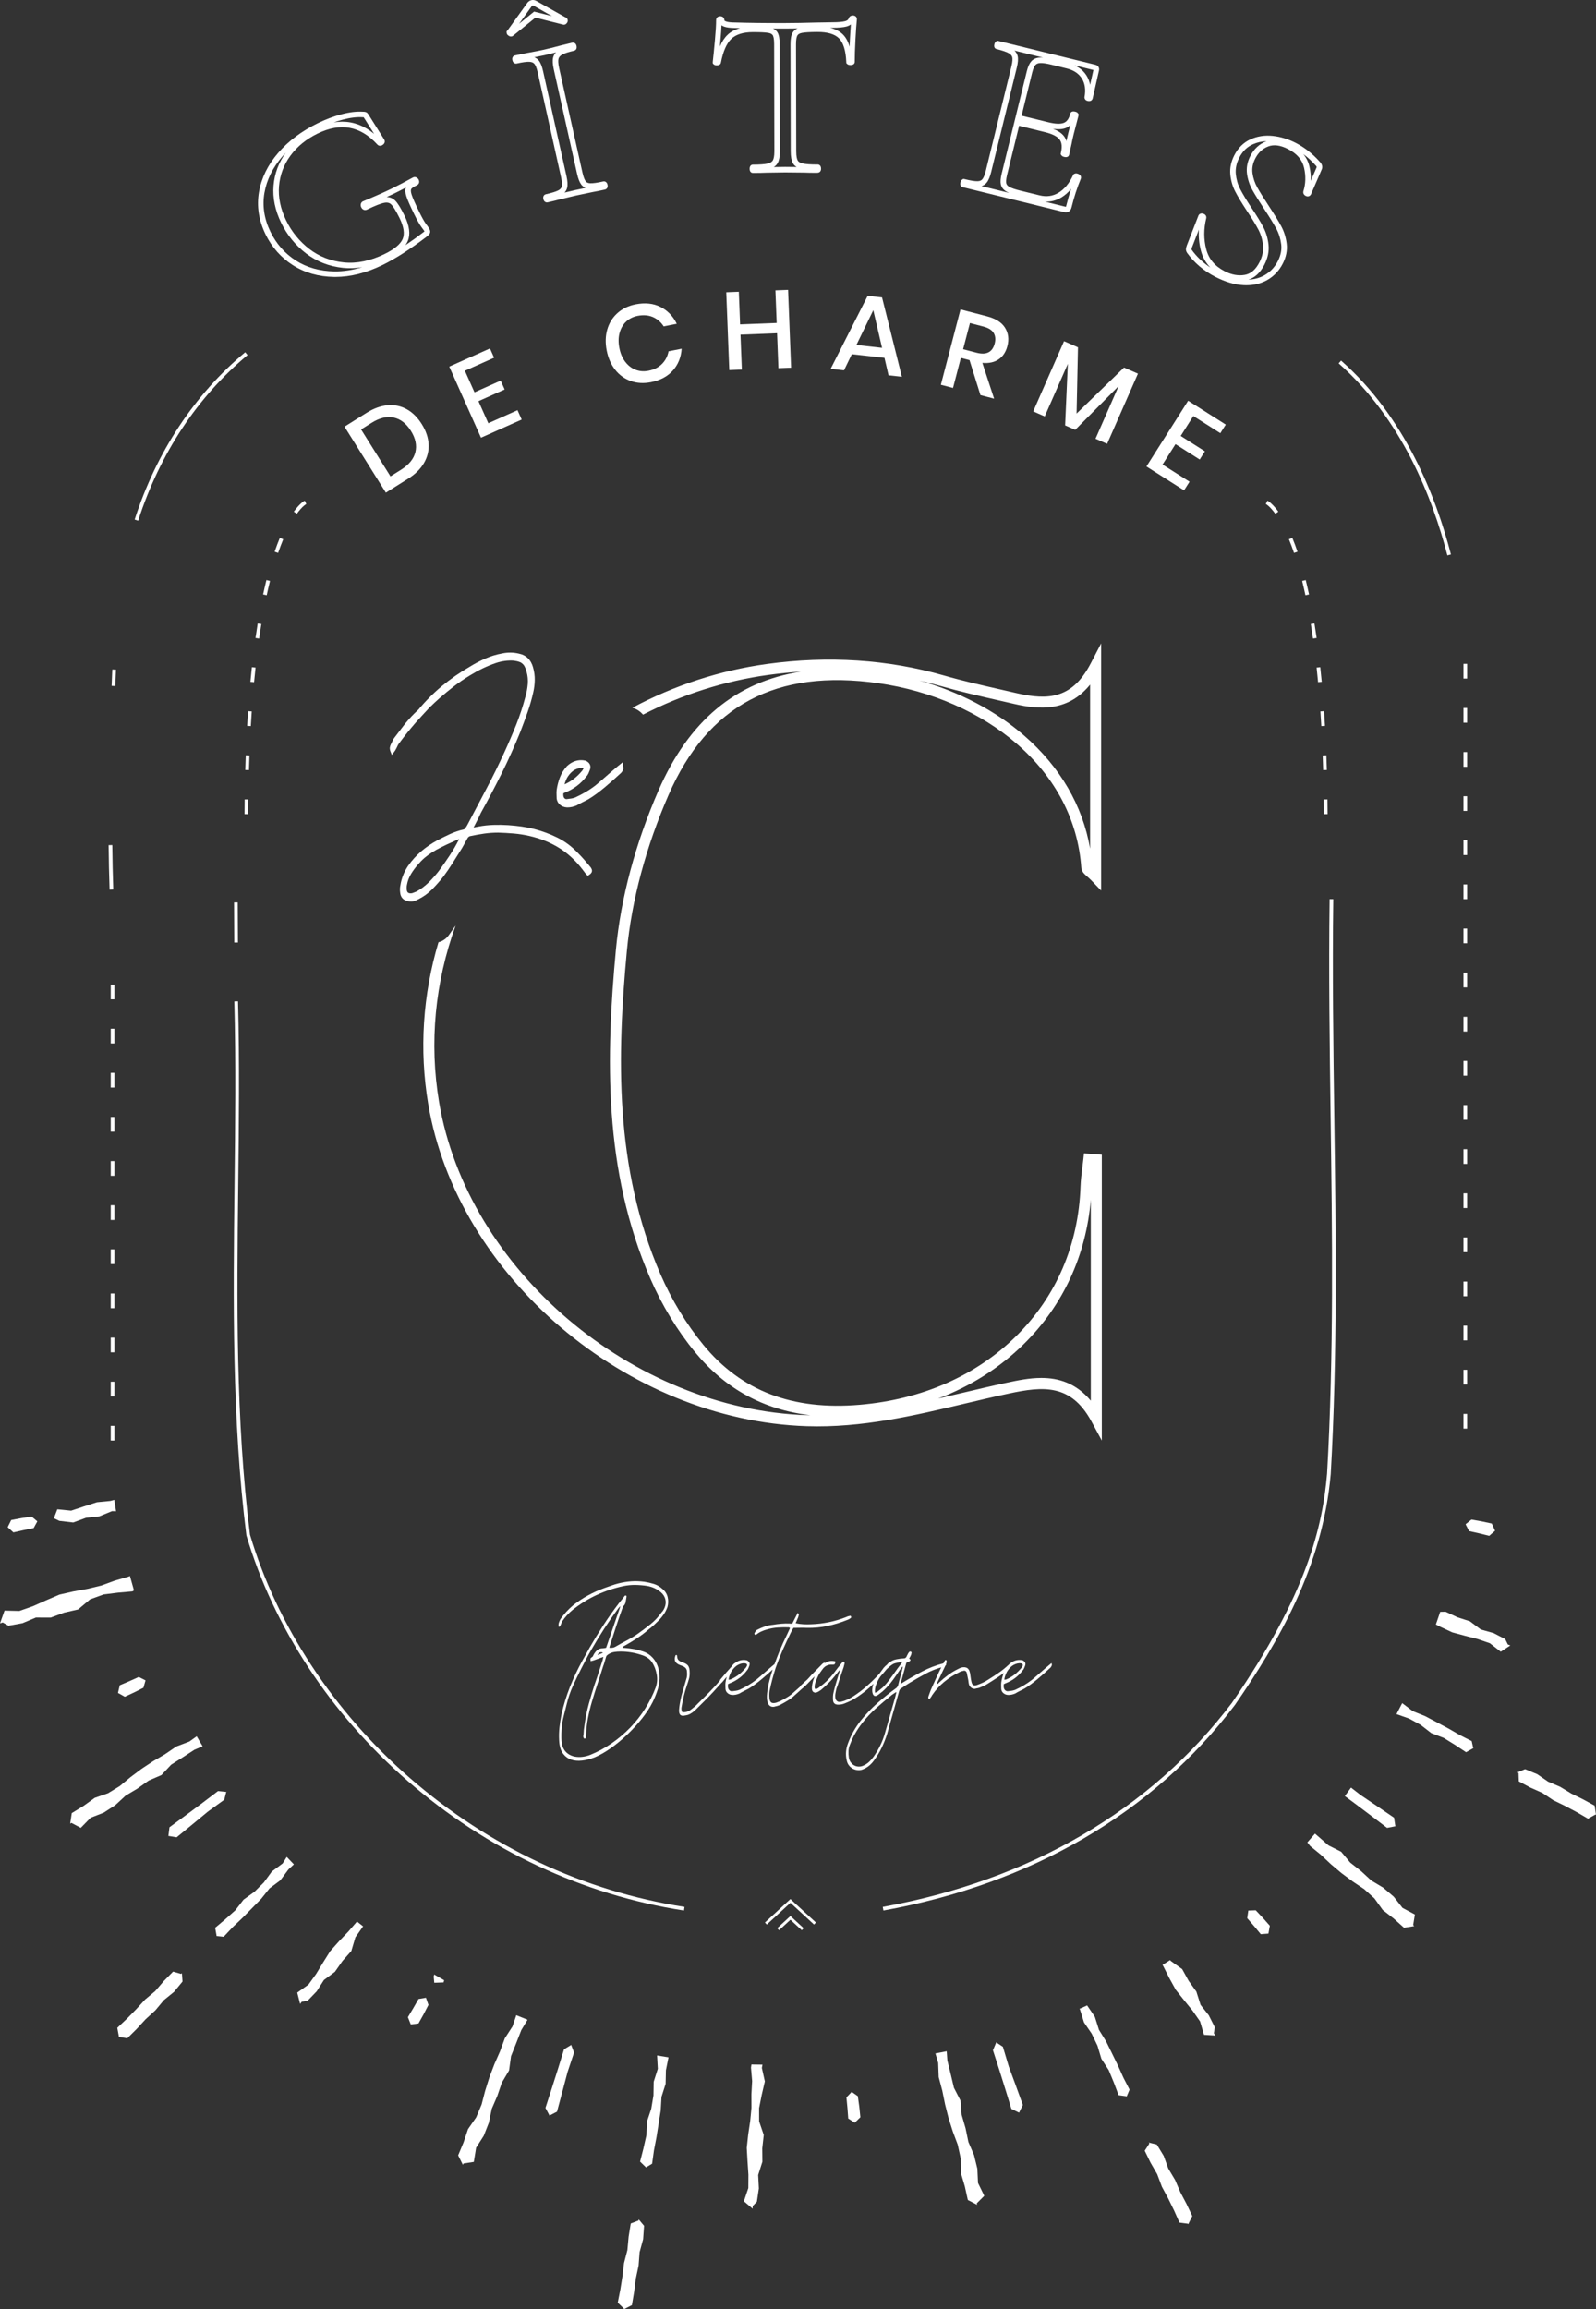 <!-- Generator: Adobe Illustrator 23.0.3, SVG Export Plug-In  -->
<svg version="1.1" xmlns="http://www.w3.org/2000/svg" xmlns:xlink="http://www.w3.org/1999/xlink" x="0px" y="0px" width="434.164px" height="628.047px" viewBox="0 0 434.164 628.047" style="enable-background:new 0 0 434.164 628.047;" xml:space="preserve">
<rect x="0" y="0" width="434.164" height="628.047" fill="#333333" stroke="none"/>
<style type="text/css">
	.st0{fill:#FFFFFF;}
</style>
<defs>
</defs>
<g>
	<polygon class="st0" points="399.642,416.411 402.385,417.025 405.115,417.701 406.725,416.301 406.696,416.289 405.81,414.355    403.057,413.77 400.29,413.277 398.689,414.55  "/>
	<polygon class="st0" points="433.797,491.081 430.668,489.377 427.472,487.806 424.414,485.958 421.128,484.553 418.17,482.52    414.879,481.152 412.812,482.015 413.083,482.169 413.169,484.485 416.308,486.163 419.565,487.614 422.552,489.604    425.757,491.162 428.901,492.832 431.987,494.627 434.035,493.483 434.164,493.556  "/>
	<polygon class="st0" points="6.386,416.153 9.147,415.601 10.157,413.762 8.596,412.454 5.814,412.884 3.044,413.407 2.1,415.32    2.071,415.331 3.637,416.767  "/>
	<polygon class="st0" points="343.558,521.616 341.601,519.54 339.591,519.609 339.286,521.684 341.153,523.837 342.977,526.034    345.078,525.873 345.059,525.849 345.44,523.749  "/>
	<polygon class="st0" points="321.096,596.225 319.667,592.887 317.81,589.775 316.571,586.337 314.69,583.245 312.518,582.704    312.651,582.987 311.399,584.927 312.985,588.176 314.795,591.319 316.071,594.72 317.786,597.915 319.381,601.163    320.853,604.477 323.163,604.779 323.235,604.921 324.34,602.694 322.782,599.424  "/>
	<polygon class="st0" points="274.415,562.008 272.814,556.658 270.952,555.434 270.985,555.539 270.114,557.597 271.824,562.901    273.491,568.222 275.129,573.562 277.158,574.542 277.191,574.615 278.249,572.479 276.344,567.241  "/>
	<polygon class="st0" points="233.358,570.094 231.691,568.929 230.257,570.426 230.529,573.294 230.748,576.171 232.534,577.32    232.534,577.288 234.048,575.82 233.753,572.952  "/>
	<polygon class="st0" points="173.692,603.911 171.578,604.721 171.001,608.307 170.668,611.946 169.753,615.477 169.32,619.088    168.749,622.687 168.043,626.252 169.744,627.891 169.72,628.047 171.892,626.92 172.497,623.336 172.958,619.722 173.711,616.159    173.988,612.524 174.95,608.993 175.202,605.347 173.74,603.601  "/>
	<polygon class="st0" points="155.315,556.209 153.438,557.338 151.791,562.666 150.1,567.979 148.38,573.288 149.457,575.309    149.433,575.388 151.524,574.302 152.972,568.911 154.4,563.517 156.168,558.223 155.354,556.094  "/>
	<polygon class="st0" points="113.858,543.661 112.43,546.148 110.962,548.608 111.753,550.61 111.777,550.584 113.839,550.315    115.235,547.818 116.554,545.268 115.869,543.319  "/>
	<polygon class="st0" points="49.265,536.848 47.088,536.217 44.569,538.773 42.221,541.511 39.467,543.813 37.034,546.471    34.523,549.029 31.909,551.499 32.337,553.845 32.228,553.949 34.619,554.349 37.172,551.818 39.61,549.175 42.258,546.753    44.569,543.981 47.365,541.706 49.651,538.916 49.489,536.627  "/>
	<polygon class="st0" points="61.566,487.266 61.48,487.335 59.308,487.115 54.926,490.437 50.521,493.714 46.101,496.962    45.815,499.254 45.753,499.303 48.058,499.686 52.312,496.199 56.555,492.692 61.004,489.471  "/>
	<polygon class="st0" points="32.582,458.337 32.086,460.446 32.12,460.431 33.944,461.46 36.501,460.278 39.021,459.01    39.588,457.013 37.754,456.079 35.182,457.232  "/>
	<path class="st0" d="M393.733,151.042l0.969-0.25c-4.037-15.617-12.499-37.441-29.887-52.72l-0.66,0.751   C381.353,113.935,389.732,135.562,393.733,151.042z"/>
	<path class="st0" d="M67.343,96.571l-0.639-0.769c-13.783,11.456-24.181,27.188-30.069,45.497l0.951,0.307   C43.417,123.478,53.706,107.906,67.343,96.571z"/>
	
		<rect x="28.756" y="183.823" transform="matrix(0.041 -0.999 0.999 0.041 -154.454 207.728)" class="st0" width="4.458" height="1.001"/>
	<path class="st0" d="M30.808,241.925c-0.135-3.928-0.223-7.994-0.264-12.084l-1,0.01c0.041,4.099,0.13,8.173,0.264,12.109   L30.808,241.925z"/>
	<path class="st0" d="M79.672,72.12c3.224,2.057,7,3.13,11.225,3.191c0.113,0.001,0.227,0.002,0.34,0.002   c4.098,0,8.408-1.088,12.817-3.236c3.58-1.744,7.693-4.392,12.262-7.898c0.358-0.312,0.552-0.549,0.643-0.79   c0.123-0.32,0.082-0.683-0.126-1.11c-0.082-0.17-0.26-0.467-0.952-1.382c-0.458-0.604-1.099-1.749-1.904-3.402   c-1.049-2.154-1.724-3.687-2.003-4.556c-0.299-0.929-0.204-1.333-0.12-1.494c0.074-0.142,0.373-0.528,1.574-1.06   c0.485-0.237,0.814-0.807,0.454-1.548c-0.102-0.206-0.269-0.381-0.5-0.522c-0.324-0.197-0.689-0.222-1.033-0.053   c-2.062,1.144-4.041,2.178-5.88,3.074c-1.932,0.941-4.533,2.091-7.773,3.437c-0.31,0.151-0.514,0.454-0.559,0.832   c-0.031,0.266,0.013,0.525,0.132,0.774c0.382,0.777,1.072,0.872,1.587,0.621c2.186-1.065,3.783-1.689,4.748-1.855   c0.799-0.138,1.389,0.021,1.856,0.491c0.399,0.404,1.115,1.378,2.258,3.722c1.13,2.32,1.411,4.205,0.835,5.601   c-0.59,1.428-2.249,2.815-4.934,4.124c-3.853,1.878-7.589,2.648-11.119,2.28c-3.526-0.364-6.669-1.589-9.339-3.64   c-2.689-2.065-4.818-4.682-6.326-7.775c-1.535-3.151-2.185-6.292-1.93-9.336c0.255-3.04,1.306-5.832,3.124-8.298   c1.83-2.482,4.312-4.498,7.377-5.991c6.264-3.054,11.581-2.075,16.238,2.977c0.309,0.358,0.889,0.524,1.479,0.099   c0.786-0.558,0.522-1.206,0.423-1.4l-3.979-6.326c-0.387-0.641-0.546-0.833-0.654-0.94c-0.322-0.316-0.831-0.347-1.212-0.344   c-1.677-0.111-3.617,0.116-5.769,0.681c-2.123,0.558-4.301,1.378-6.473,2.436c-4.354,2.12-7.975,4.828-10.763,8.048   c-2.813,3.248-4.577,6.833-5.24,10.657c-0.668,3.847-0.068,7.722,1.781,11.518C73.948,67.241,76.45,70.064,79.672,72.12z    M107.525,54.579c-0.635-0.64-1.418-0.969-2.337-0.983c0.704-0.322,1.35-0.626,1.936-0.912c1.056-0.514,2.155-1.073,3.282-1.667   c-0.222,0.622-0.176,1.405,0.139,2.382c0.306,0.949,0.986,2.504,2.083,4.753c0.86,1.765,1.532,2.959,2.056,3.65   c0.59,0.78,0.749,1.039,0.791,1.116c-0.028,0.028-0.064,0.062-0.107,0.1c-1.76,1.35-3.453,2.572-5.072,3.66   c0.268-0.374,0.481-0.756,0.644-1.148c0.746-1.811,0.452-4.108-0.874-6.831C109.062,56.642,108.232,55.295,107.525,54.579z    M93.312,32.519c1.994-0.523,3.769-0.738,5.348-0.633c0.133-0.004,0.213,0.002,0.269,0.008c0.065,0.092,0.178,0.261,0.36,0.564   l2.486,3.947c-2.665-2.204-5.561-3.307-8.668-3.307c-0.75,0-1.514,0.064-2.289,0.193C91.655,32.993,92.488,32.735,93.312,32.519z    M71.934,52.466c0.615-3.552,2.263-6.893,4.896-9.931c0.292-0.338,0.595-0.67,0.906-0.996c-1.933,2.665-3.052,5.674-3.325,8.946   c-0.278,3.316,0.421,6.72,2.076,10.118c1.61,3.305,3.885,6.1,6.76,8.308c2.895,2.223,6.292,3.55,10.099,3.943   c1.688,0.174,3.42,0.11,5.183-0.188c-2.608,0.798-5.139,1.183-7.609,1.146c-3.942-0.057-7.454-1.051-10.439-2.956   c-2.985-1.904-5.305-4.523-6.895-7.785C71.876,59.564,71.32,55.996,71.934,52.466z"/>
	<path class="st0" d="M147.876,13.536c-1.177,0.263-2.702,0.56-4.553,0.886l-3.25,0.661c-0.345,0.077-0.877,0.438-0.685,1.308   c0.192,0.868,0.831,0.975,1.176,0.895c1.587-0.354,2.763-0.511,3.513-0.459c0.604,0.04,1.034,0.228,1.312,0.571   c0.233,0.289,0.576,0.923,0.884,2.306l6.361,28.511c0.311,1.391,0.272,2.129,0.186,2.504c-0.102,0.438-0.404,0.784-0.928,1.057   c-0.657,0.344-1.801,0.699-3.397,1.055c-0.345,0.077-0.877,0.438-0.685,1.308c0.082,0.367,0.241,0.621,0.487,0.777   c0.146,0.093,0.313,0.141,0.484,0.141c0.068,0,0.137-0.007,0.204-0.023c1.365-0.304,2.458-0.57,3.219-0.783l4.506-1.07l4.655-0.975   c0.809-0.137,1.858-0.35,3.209-0.651c0.345-0.077,0.877-0.438,0.685-1.308c-0.082-0.366-0.24-0.62-0.486-0.776   c-0.204-0.129-0.449-0.172-0.688-0.118c-1.597,0.356-2.781,0.528-3.525,0.489c-0.771-0.032-1.078-0.33-1.241-0.551l-0.001-0.001   c-0.228-0.308-0.564-0.968-0.876-2.369l-6.334-28.388c-0.311-1.393-0.272-2.13-0.186-2.504c0.105-0.454,0.414-0.825,0.946-1.136   c0.642-0.376,1.747-0.741,3.287-1.084c0.344-0.077,0.875-0.439,0.683-1.308c-0.082-0.367-0.241-0.621-0.488-0.777   c-0.205-0.129-0.449-0.172-0.701-0.114l-3.097,0.755C150.764,12.848,149.19,13.242,147.876,13.536z M156.977,47.246   c0.301,1.349,0.672,2.309,1.135,2.935c0.312,0.422,0.713,0.73,1.2,0.923l-2.927,0.613l-2.82,0.669   c0.359-0.377,0.6-0.822,0.717-1.331c0.18-0.775,0.12-1.812-0.182-3.168l-6.361-28.511c-0.303-1.356-0.688-2.312-1.182-2.923   c-0.319-0.394-0.724-0.687-1.208-0.876c1.099-0.207,2.054-0.4,2.854-0.579c0.904-0.202,1.926-0.45,3.047-0.739   c-0.399,0.41-0.663,0.888-0.788,1.429c-0.18,0.774-0.12,1.811,0.182,3.169L156.977,47.246z"/>
	<path class="st0" d="M138.302,9.678c0.265,0.188,0.5,0.251,0.696,0.251c0.27,0,0.467-0.119,0.572-0.2l6.081-4.935l7.493,1.884   c0.29,0.096,0.676,0.054,1.013-0.341c0.315-0.368,0.322-0.711,0.273-0.93c-0.069-0.319-0.246-0.489-0.382-0.576l-0.306-0.175   l-0.022,0.005l-7.794-4.389c-0.426-0.25-0.887-0.331-1.334-0.231c-0.485,0.108-0.891,0.379-1.171,0.784l-5.381,7.48l-0.232,0.207   l0.01,0.38C137.826,9.197,137.99,9.463,138.302,9.678z M144.654,1.681c0.066-0.098,0.144-0.148,0.265-0.176   c0.011-0.002,0.027-0.006,0.049-0.006c0.043,0,0.108,0.014,0.212,0.074l4.989,2.811l-4.879-1.227l-4.077,3.308L144.654,1.681z"/>
	<path class="st0" d="M194.128,17.494c0.255,0.254,0.599,0.288,0.871,0.288c0.002,0,0.004,0,0.007,0   c0.874-0.002,1.067-0.493,1.108-0.75c0.588-3.061,1.541-5.237,2.83-6.469c1.263-1.205,3.229-1.819,5.849-1.825   c1.974,0,3.376,0.063,4.185,0.201c0.626,0.107,1.043,0.327,1.238,0.651c0.137,0.229,0.368,0.841,0.371,2.36l0.062,29.212   c0.003,1.406-0.219,2.105-0.406,2.445c-0.231,0.42-0.678,0.703-1.366,0.866c-0.836,0.198-2.207,0.3-4.076,0.304   c-0.147,0.001-0.884,0.059-0.88,1.129c0,1.074,0.737,1.128,0.887,1.128c1.605-0.003,2.829-0.027,3.716-0.071l5.036-0.074   l5.23,0.051c0.83,0.038,1.928,0.057,3.265,0.057c0.353,0,0.738-0.014,0.989-0.267c0.306-0.307,0.305-0.727,0.304-0.865   c-0.004-0.891-0.579-1.159-0.955-1.125c-1.847,0.006-3.241-0.093-4.075-0.288c-0.686-0.158-1.12-0.425-1.331-0.819   c-0.176-0.326-0.386-1.021-0.389-2.484l-0.062-29.085c-0.003-1.451,0.197-2.108,0.367-2.404c0.198-0.348,0.617-0.587,1.245-0.712   c0.804-0.16,2.206-0.243,4.168-0.248c2.804-0.022,4.785,0.583,5.939,1.75c1.164,1.179,1.822,3.335,1.955,6.377l0.023,0.365   l0.22,0.22c0.261,0.259,0.639,0.272,0.912,0.291c1.07-0.002,1.153-0.672,1.153-0.879c-0.004-1.523,0.06-3.547,0.188-6.016   c0.129-2.456,0.26-4.311,0.394-5.592c0-0.27-0.101-0.519-0.282-0.7c-0.138-0.138-0.389-0.301-0.803-0.301c-0.001,0-0.002,0-0.004,0   c-0.675,0.001-1.025,0.421-1.109,0.753c-0.088,0.248-0.287,0.599-1.002,0.792c-0.717,0.194-1.864,0.293-3.421,0.297l-4.595,0.073   c-2.916,0.09-5.743,0.138-8.403,0.144c-5.17,0.013-9.72-0.042-13.547-0.16c-0.014,0-0.027,0-0.041,0   c-1.095,0-1.909-0.098-2.421-0.292c-0.283-0.107-0.428-0.222-0.428-0.341c-0.003-0.625-0.464-1.061-1.121-1.061   c0,0-0.002,0-0.003,0c-0.422,0.001-0.68,0.171-0.822,0.314c-0.136,0.137-0.297,0.378-0.295,0.753   c0.002,1.192-0.106,3.017-0.322,5.422c-0.225,2.481-0.418,4.415-0.597,5.999l0.024,0.368L194.128,17.494z M226.492,7.556   c1.701-0.004,2.943-0.118,3.798-0.349c0.497-0.134,0.88-0.334,1.177-0.567c-0.087,1.096-0.174,2.464-0.259,4.09   c-0.036,0.692-0.066,1.35-0.093,1.972c-0.399-1.402-0.995-2.497-1.794-3.305c-0.854-0.864-2.024-1.476-3.5-1.83L226.492,7.556z    M213.484,7.773c1.135-0.002,2.3-0.013,3.488-0.031c-0.616,0.263-1.076,0.655-1.373,1.173c-0.383,0.67-0.567,1.701-0.564,3.151   l0.062,29.085c0.003,1.444,0.189,2.488,0.567,3.19c0.235,0.441,0.585,0.802,1.044,1.079l-3.152-0.031l-3.072,0.045   c0.465-0.282,0.824-0.651,1.073-1.104c0.401-0.729,0.595-1.767,0.592-3.172l-0.062-29.212c-0.003-1.453-0.194-2.476-0.585-3.129   c-0.274-0.454-0.682-0.804-1.217-1.046C211.322,7.775,212.389,7.775,213.484,7.773z M195.975,11.042   c0.149-1.665,0.248-3.061,0.296-4.174c0.178,0.132,0.397,0.253,0.67,0.356c0.699,0.265,1.652,0.376,2.972,0.389   c0.459,0.014,0.928,0.027,1.407,0.04c-1.381,0.367-2.521,0.977-3.41,1.826c-0.827,0.79-1.519,1.841-2.083,3.174   C195.874,12.143,195.924,11.606,195.975,11.042z"/>
	<path class="st0" d="M261.88,50.91l27.426,6.73c0.245,0.06,0.469,0.09,0.673,0.09c0.285,0,0.531-0.06,0.742-0.178   c0.375-0.209,0.632-0.587,0.765-1.124c0.678-2.765,1.532-5.401,2.538-7.836l0.034-0.102c0.098-0.389-0.063-0.782-0.426-1.029   c-0.174-0.118-0.37-0.204-0.585-0.257l-0.001,0c-0.119-0.029-0.48-0.118-0.818,0.087l-0.309,0.222l-0.056,0.229   c-1.009,2.151-2.322,3.723-3.903,4.675c-1.577,0.949-3.272,1.18-5.182,0.712l-5.236-1.285c-1.409-0.346-2.418-0.692-3-1.03   c-0.462-0.268-0.729-0.585-0.813-0.969c-0.072-0.33-0.094-0.992,0.221-2.269l3.279-13.365l7.061,1.732   c1.996,0.49,3.332,1.174,3.971,2.032c0.604,0.813,0.717,2.018,0.335,3.576l-0.066,0.36l0.161,0.267   c0.19,0.315,0.536,0.434,0.815,0.502c1.037,0.254,1.281-0.375,1.335-0.592l0.663-2.994c0.104-0.605,0.3-1.5,0.582-2.649   l1.285-4.953l0.066-0.359l-0.16-0.267c-0.19-0.315-0.536-0.435-0.818-0.504c-1.034-0.255-1.278,0.374-1.329,0.576   c-0.323,1.318-0.883,2.124-1.71,2.465c-0.9,0.369-2.333,0.318-4.261-0.155l-7.257-1.781l2.874-11.71   c0.3-1.223,0.64-1.797,0.872-2.064c0.283-0.327,0.699-0.502,1.271-0.538c0.695-0.044,1.784,0.115,3.229,0.47l3.992,0.979   c1.917,0.47,3.272,1.36,4.144,2.72c0.859,1.345,1.11,3.037,0.747,5.031l-0.019,0.102l0.01,0.104   c0.019,0.185,0.142,0.796,0.992,0.92c0.75,0.117,1.122-0.305,1.222-0.71l1.716-7.557c0.189-0.777-0.204-1.406-1.004-1.603   l-26.313-6.457l-0.368-0.063L271,11.255c-0.313,0.191-0.429,0.521-0.493,0.786c-0.257,1.041,0.443,1.271,0.59,1.308   c1.579,0.387,2.707,0.774,3.352,1.148c0.524,0.305,0.826,0.664,0.923,1.095c0.081,0.362,0.105,1.083-0.232,2.459l-6.962,28.371   c-0.339,1.383-0.701,2.028-0.944,2.324c-0.287,0.349-0.713,0.524-1.301,0.536c-0.761,0.023-1.927-0.174-3.511-0.562l-0.368-0.065   l-0.267,0.16c-0.314,0.189-0.431,0.521-0.497,0.791C261.035,50.647,261.737,50.875,261.88,50.91z M292.867,47.932l-0.041,0.166   l-0.002-0.001L292.867,47.932z M292.804,48.172l0.004,0.001l-0.108,0.439c-0.003-0.004-0.006-0.008-0.009-0.012L292.804,48.172z    M288.733,53.702c0.983-0.592,1.872-1.378,2.661-2.353c-0.512,1.522-0.969,3.101-1.366,4.72c-0.021,0.086-0.042,0.139-0.044,0.161   c-0.038-0.004-0.151-0.005-0.322-0.047l-5.42-1.33C285.845,54.924,287.345,54.538,288.733,53.702z M289.989,34.791   c0.44-0.181,0.833-0.438,1.176-0.771l-0.534,2.06c-0.231,0.943-0.407,1.722-0.521,2.305c-0.143-0.479-0.357-0.915-0.646-1.303   c-0.627-0.843-1.629-1.521-3.04-2.053C287.909,35.244,289.083,35.165,289.989,34.791z M297.453,19.04l-0.909,4.003   c-0.176-0.917-0.509-1.761-0.997-2.525c-0.761-1.187-1.834-2.101-3.204-2.732L297.453,19.04z M268.392,49.697   c0.505-0.616,0.911-1.571,1.242-2.919l6.962-28.371c0.331-1.35,0.41-2.377,0.239-3.144c-0.129-0.572-0.42-1.074-0.869-1.5   l7.786,1.912c-0.344-0.028-0.651-0.033-0.927-0.017c-0.979,0.061-1.757,0.415-2.31,1.05c-0.503,0.577-0.895,1.458-1.197,2.691   l-6.826,27.818c-0.312,1.268-0.387,2.232-0.229,2.95c0.179,0.807,0.692,1.46,1.525,1.943c0.205,0.119,0.442,0.236,0.713,0.351   l-7.497-1.84C267.562,50.451,268.025,50.142,268.392,49.697z"/>
	<path class="st0" d="M330.667,75.315c2.685,1.373,5.255,2.126,7.642,2.239c0.241,0.012,0.479,0.018,0.716,0.018   c2.134,0,4.045-0.472,5.688-1.405c1.829-1.039,3.255-2.539,4.238-4.46c0.926-1.811,1.287-3.632,1.073-5.415   c-0.209-1.725-0.709-3.332-1.487-4.774c-0.74-1.375-1.885-3.238-3.401-5.536c-1.351-2.047-2.396-3.728-3.108-4.997   c-0.678-1.206-1.118-2.513-1.307-3.886v-0.001c-0.183-1.312,0.065-2.644,0.738-3.958c0.84-1.642,2.005-2.728,3.562-3.318   c1.507-0.573,3.304-0.336,5.335,0.704c2.455,1.256,3.892,2.924,4.392,5.1c0.514,2.238,0.455,4.372-0.193,6.409   c-0.088,0.397,0.032,0.932,0.636,1.24c0.666,0.341,1.205,0.033,1.445-0.441l2.862-6.629c0.224-0.435,0.448-1.311-0.519-2.256   c-1.913-2.146-4.116-3.864-6.548-5.108c-1.994-1.019-4.079-1.649-6.197-1.873c-2.156-0.226-4.196,0.083-6.05,0.922   c-1.891,0.855-3.373,2.312-4.406,4.331c-0.886,1.733-1.254,3.485-1.094,5.206c0.155,1.678,0.608,3.253,1.349,4.68   c0.705,1.366,1.76,3.113,3.137,5.2c1.385,2.062,2.447,3.793,3.157,5.145c0.679,1.296,1.104,2.736,1.262,4.278   c0.152,1.49-0.172,3.03-0.963,4.578c-1.045,2.043-2.367,3.174-4.043,3.458c-1.738,0.294-3.55-0.035-5.392-0.977   c-2.706-1.384-4.359-3.343-5.053-5.989c-0.709-2.703-0.711-5.537,0.001-8.445c0.091-0.425-0.067-1.004-0.813-1.24   c-0.35-0.11-0.661-0.088-0.921,0.064c-0.21,0.123-0.361,0.321-0.432,0.562l-3.12,8.02c-0.135,0.381-0.212,0.686-0.234,0.932   c-0.032,0.354,0.072,0.716,0.327,1.101C324.897,71.498,327.495,73.692,330.667,75.315z M357.894,44.982   c0.362,0.356,0.292,0.493,0.248,0.583l-1.562,3.617c0.058-1.262-0.065-2.562-0.371-3.891c-0.288-1.254-0.843-2.381-1.658-3.375   C355.738,42.795,356.854,43.818,357.894,44.982z M343.961,71.989c0.925-1.809,1.301-3.63,1.119-5.413   c-0.178-1.733-0.657-3.355-1.426-4.822c-0.735-1.4-1.825-3.178-3.237-5.28c-1.344-2.037-2.371-3.739-3.053-5.058   c-0.65-1.255-1.05-2.644-1.187-4.128c-0.134-1.434,0.182-2.91,0.936-4.385c0.887-1.733,2.093-2.926,3.688-3.647   c1.166-0.527,2.419-0.813,3.741-0.855c-0.019,0.007-0.037,0.014-0.055,0.021c-1.894,0.718-3.362,2.076-4.366,4.037   c-0.815,1.594-1.114,3.225-0.889,4.848c0.215,1.56,0.715,3.045,1.485,4.415c0.729,1.299,1.794,3.011,3.164,5.088   c1.492,2.261,2.613,4.085,3.333,5.421c0.688,1.277,1.133,2.705,1.318,4.242c0.178,1.48-0.132,3.012-0.92,4.551   c-0.848,1.657-2.073,2.948-3.643,3.839c-1.264,0.718-2.726,1.119-4.359,1.195C341.398,75.508,342.859,74.143,343.961,71.989z    M324.259,67.282l1.886-4.846c-0.129,1.954,0.052,3.875,0.542,5.743c0.463,1.766,1.318,3.295,2.556,4.574   c-2.017-1.33-3.716-2.946-5.063-4.813c-0.049-0.074-0.062-0.116-0.065-0.116l-0.001,0   C324.119,67.765,324.146,67.602,324.259,67.282z"/>
	<path class="st0" d="M115.335,125.931c0.947-1.633,1.367-3.354,1.26-5.163s-0.729-3.62-1.867-5.434   c-1.137-1.812-2.493-3.157-4.069-4.034c-1.576-0.876-3.304-1.239-5.181-1.09c-1.877,0.15-3.798,0.842-5.764,2.074l-5.998,3.761   l11.251,17.944l5.998-3.761C112.931,128.997,114.388,127.564,115.335,125.931z M106.223,129.555l-8-12.76l2.872-1.801   c2.151-1.349,4.154-1.825,6.008-1.43s3.413,1.602,4.677,3.618c1.265,2.017,1.671,3.945,1.22,5.786s-1.752,3.436-3.904,4.785   L106.223,129.555z"/>
	<polygon class="st0" points="141.914,114.108 140.777,111.56 132.832,115.104 130.155,109.104 137.278,105.926 136.202,103.515    129.079,106.694 126.463,100.831 134.408,97.286 133.284,94.765 122.215,99.704 130.845,119.045  "/>
	<path class="st0" d="M165.04,95.326c0.404,2.061,1.176,3.81,2.313,5.247c1.139,1.438,2.551,2.455,4.237,3.051   c1.687,0.597,3.511,0.702,5.474,0.317c2.551-0.501,4.545-1.56,5.98-3.177c1.436-1.616,2.229-3.592,2.383-5.925l-3.562,0.699   c-0.248,1.332-0.835,2.472-1.76,3.418c-0.926,0.945-2.163,1.57-3.713,1.875c-1.237,0.243-2.4,0.155-3.491-0.263   c-1.091-0.417-2.027-1.136-2.808-2.154c-0.781-1.019-1.317-2.273-1.61-3.766c-0.297-1.511-0.276-2.885,0.062-4.124   c0.338-1.238,0.933-2.257,1.785-3.056c0.852-0.799,1.896-1.32,3.132-1.562c1.551-0.305,2.933-0.193,4.147,0.332   c1.214,0.526,2.189,1.369,2.927,2.528l3.562-0.699c-1.023-2.102-2.507-3.635-4.449-4.599s-4.188-1.195-6.74-0.694   c-1.962,0.385-3.61,1.178-4.944,2.377s-2.256,2.68-2.767,4.44C164.688,91.354,164.635,93.265,165.04,95.326z"/>
	<polygon class="st0" points="200.983,79.351 197.565,79.484 198.384,100.648 201.802,100.516 201.434,91.013 211.386,90.627    211.754,100.13 215.202,99.997 214.382,78.833 210.935,78.966 211.279,87.839 201.326,88.225  "/>
	<path class="st0" d="M229.6,100.711l2.121-4.381l8.885,0.995l1.099,4.742l3.637,0.407l-5.399-21.585l-3.906-0.438l-10.073,19.852   L229.6,100.711z M237.56,84.366l2.386,10.229l-6.977-0.781L237.56,84.366z"/>
	<path class="st0" d="M261.389,97.323l2.351,0.613l2.974,9.519l3.716,0.97l-3.197-9.732c1.778,0.154,3.252-0.164,4.42-0.955   c1.167-0.791,1.96-1.989,2.38-3.596c0.489-1.877,0.278-3.544-0.633-5.002c-0.912-1.457-2.539-2.491-4.88-3.103l-7.229-1.886   l-5.347,20.494l3.31,0.863L261.389,97.323z M263.858,87.859l3.657,0.954c1.374,0.358,2.303,0.938,2.787,1.735   s0.58,1.759,0.287,2.881c-0.616,2.361-2.259,3.193-4.93,2.496l-3.657-0.954L263.858,87.859z"/>
	<polygon class="st0" points="293.244,94.455 289.453,92.791 281.07,111.88 284.201,113.255 290.486,98.945 289.75,115.692    292.497,116.899 304.302,105.012 298.017,119.323 301.176,120.71 309.56,101.62 305.769,99.956 292.867,112.474  "/>
	<polygon class="st0" points="323.598,131.006 316.251,126.345 319.772,120.797 326.358,124.977 327.773,122.748 321.186,118.569    324.626,113.148 331.972,117.809 333.451,115.479 323.217,108.985 311.87,126.869 322.103,133.362  "/>
	<path class="st0" d="M63.723,256.347l1-0.003c-0.012-3.637-0.029-7.274-0.053-10.911l-1,0.007   C63.693,249.076,63.711,252.711,63.723,256.347z"/>
	<path class="st0" d="M68.001,417.372c-3.928-31.318-3.559-63.607-3.203-94.832c0.188-16.462,0.382-33.484-0.052-50.204l-1,0.026   c0.434,16.7,0.24,33.713,0.052,50.166c-0.356,31.259-0.725,63.582,3.228,95.048c7.376,24.884,22.95,48.597,43.855,66.772   c21.638,18.812,47.634,31.004,75.179,35.257l0.152-0.988c-27.358-4.224-53.181-16.335-74.675-35.023   C90.773,465.542,75.307,441.995,68.001,417.372z"/>
	<path class="st0" d="M362.978,304.122c-0.269-19.486-0.545-39.635-0.282-59.583l-1-0.013c-0.263,19.961,0.014,40.118,0.282,59.61   c0.435,31.594,0.884,64.264-0.971,96.692c-1.223,14.061-5.257,32.461-25.9,62.31c-22.013,29.06-54.852,48.245-94.967,55.48   l0.178,0.984c40.366-7.281,73.42-26.597,95.599-55.878c11.666-16.868,23.889-37.521,26.088-62.824   C363.862,368.421,363.412,335.733,362.978,304.122z"/>
	<rect x="30.123" y="375.785" class="st0" width="1" height="4"/>
	<rect x="30.123" y="327.785" class="st0" width="1" height="4"/>
	<rect x="30.123" y="315.785" class="st0" width="1" height="4"/>
	<rect x="30.123" y="339.785" class="st0" width="1" height="4"/>
	<rect x="30.123" y="351.785" class="st0" width="1" height="4"/>
	<rect x="30.123" y="291.785" class="st0" width="1" height="4"/>
	<rect x="30.123" y="363.785" class="st0" width="1" height="4"/>
	<rect x="30.123" y="303.785" class="st0" width="1" height="4"/>
	<rect x="30.123" y="267.785" class="st0" width="1" height="4"/>
	<rect x="30.123" y="279.785" class="st0" width="1" height="4"/>
	<rect x="30.123" y="387.785" class="st0" width="1" height="4"/>
	<rect x="398.115" y="348.543" class="st0" width="1" height="4"/>
	<rect x="398.115" y="336.543" class="st0" width="1" height="4"/>
	<rect x="398.115" y="324.543" class="st0" width="1" height="4"/>
	<rect x="398.115" y="204.543" class="st0" width="1" height="4"/>
	<rect x="398.115" y="360.543" class="st0" width="1" height="4"/>
	<rect x="398.115" y="192.543" class="st0" width="1" height="4"/>
	<rect x="398.115" y="180.543" class="st0" width="1" height="4"/>
	<rect x="398.115" y="372.543" class="st0" width="1" height="4"/>
	<rect x="398.115" y="384.543" class="st0" width="1" height="4"/>
	<rect x="398.115" y="288.543" class="st0" width="1" height="4"/>
	<rect x="398.115" y="216.543" class="st0" width="1" height="4"/>
	<rect x="398.115" y="276.543" class="st0" width="1" height="4"/>
	<rect x="398.115" y="264.543" class="st0" width="1" height="4"/>
	<rect x="398.115" y="300.543" class="st0" width="1" height="4"/>
	<rect x="398.115" y="240.543" class="st0" width="1" height="4"/>
	<rect x="398.115" y="312.543" class="st0" width="1" height="4"/>
	<rect x="398.115" y="252.543" class="st0" width="1" height="4"/>
	<rect x="398.115" y="228.543" class="st0" width="1" height="4"/>
	<path class="st0" d="M113.789,193.035c-0.193,0.194-0.367,0.358-0.523,0.494c-0.169,0.149-0.358,0.328-0.569,0.539   c-1.02,1.019-1.974,2.097-2.836,3.205c-0.853,1.096-1.705,2.213-2.541,3.328c-0.235,0.281-0.426,0.603-0.565,0.954   c-0.115,0.286-0.248,0.561-0.409,0.845c-0.146,0.291-0.242,0.584-0.288,0.869c-0.057,0.339,0.012,0.745,0.211,1.241l0.324,0.809   l0.534-0.688c0.314-0.404,0.516-0.722,0.587-0.91c0.171-0.3,0.322-0.601,0.449-0.9c0.104-0.241,0.242-0.465,0.43-0.69   c1.361-1.843,2.824-3.672,4.346-5.433c1.271-1.43,2.596-2.877,3.928-4.292c0.44-0.44,0.891-0.87,1.352-1.291l1.357-1.238   c1.289-1.127,2.609-2.214,3.926-3.231c1.312-1.013,2.746-1.994,4.271-2.917c1.153-0.715,2.323-1.361,3.478-1.918   c1.15-0.555,2.379-1.059,3.646-1.495c1.633-0.544,3.285-0.758,4.882-0.646c0.606,0.076,1.159,0.209,1.645,0.396   c0.432,0.167,0.825,0.496,1.143,0.935c0.153,0.27,0.286,0.545,0.396,0.819c0.111,0.278,0.206,0.573,0.285,0.889   c0.307,1.109,0.413,2.236,0.318,3.348c-0.099,1.141-0.308,2.274-0.623,3.379c-0.679,2.595-1.521,5.16-2.502,7.626   c-0.987,2.476-2.077,5.013-3.239,7.54c-1.531,3.341-3.172,6.674-4.879,9.907c-1.722,3.261-3.432,6.511-5.137,9.757   c-0.075,0.149-0.159,0.299-0.251,0.446c-0.095,0.151-0.198,0.302-0.334,0.487c-0.135,0.215-0.29,0.338-0.476,0.385   c-1.283,0.289-2.522,0.709-3.685,1.249c-1.131,0.524-2.262,1.079-3.368,1.653c-1.606,0.865-3.097,1.876-4.43,3.005   c-1.343,1.136-2.567,2.486-3.646,4.023c-1.089,1.632-1.79,3.416-2.076,5.268c-0.135,0.585-0.158,1.236-0.072,1.911   c0.099,1.324,0.849,2.153,2.129,2.389c0.284,0.078,0.562,0.116,0.832,0.116c0.23,0,0.455-0.028,0.673-0.085   c0.423-0.112,0.84-0.281,1.215-0.489c1.463-0.711,2.767-1.644,3.875-2.772c1.076-1.098,2.1-2.255,3.051-3.455   c0.809-1.091,1.582-2.215,2.298-3.339c0.71-1.116,1.43-2.261,2.151-3.424c0.411-0.617,0.787-1.244,1.118-1.864   c0.321-0.603,0.643-1.186,0.97-1.758c0.18-0.329,0.41-0.521,0.701-0.601c1.271-0.279,2.556-0.511,3.82-0.692   c1.249-0.178,2.543-0.269,3.835-0.269c1.391,0.039,2.822,0.121,4.254,0.241c1.413,0.12,2.83,0.341,4.214,0.658   c2.97,0.673,5.678,1.756,8.049,3.218c2.366,1.458,4.508,3.42,6.379,5.848c0.192,0.231,0.376,0.471,0.551,0.725   c0.2,0.289,0.414,0.547,0.634,0.767l0.281,0.282l0.338-0.211c0.435-0.272,0.693-0.563,0.791-0.889   c0.109-0.368-0.006-0.771-0.367-1.25c-0.57-0.693-1.14-1.365-1.71-2.016c-0.577-0.659-1.198-1.321-1.837-1.959   c-1.611-1.694-3.447-3.058-5.456-4.052c-1.985-0.983-4.113-1.771-6.322-2.344c-1.112-0.289-2.275-0.517-3.459-0.679   c-1.183-0.164-2.4-0.288-3.621-0.369c-1.305-0.082-2.651-0.103-3.995-0.062c-1.351,0.04-2.705,0.186-4.042,0.437   c-0.354,0.079-0.719,0.148-1.093,0.207c-0.09,0.014-0.182,0.029-0.274,0.044c0.283-0.558,0.558-1.09,0.824-1.595   c0.415-0.788,0.808-1.594,1.148-2.358c1.988-3.571,3.902-7.206,5.69-10.803c1.8-3.62,3.491-7.382,5.031-11.19   c0.676-1.75,1.342-3.554,1.979-5.36c0.632-1.794,1.158-3.633,1.564-5.46c0.249-1.078,0.386-2.196,0.407-3.323   c0.021-1.135-0.139-2.309-0.474-3.487c-0.58-2.047-1.853-3.291-3.763-3.689c-1.523-0.382-3.092-0.404-4.645-0.068   c-1.61,0.29-3.182,0.772-4.67,1.433c-1.473,0.654-2.883,1.401-4.178,2.211c-2.685,1.546-5.223,3.311-7.542,5.243   C117.883,188.528,115.714,190.706,113.789,193.035z M113.257,242.483c-0.261,0.086-0.511,0.184-0.748,0.292   c-0.184,0.083-0.377,0.142-0.544,0.17c-0.444,0.047-0.775-0.018-0.979-0.19c-0.204-0.171-0.322-0.483-0.352-0.892v-0.607   c0-0.17,0.017-0.339,0.054-0.523c0.189-1.105,0.576-2.14,1.148-3.074c0.589-0.962,1.285-1.888,2.08-2.762   c0.662-0.779,1.401-1.479,2.199-2.082c0.808-0.612,1.678-1.182,2.579-1.69c0.956-0.519,1.918-1.004,2.859-1.445   c0.947-0.444,1.926-0.888,2.922-1.325c0.128-0.052,0.271-0.098,0.427-0.14c-0.777,1.537-1.636,3.021-2.552,4.413   c-0.956,1.456-1.973,2.909-3.014,4.311c-0.832,1.07-1.768,2.116-2.779,3.109C115.563,241.022,114.427,241.853,113.257,242.483z"/>
	<path class="st0" d="M153.443,215.663c2.507-0.96,4.563-2.488,6.067-4.487c0.247-0.247,0.446-0.545,0.591-0.884   c0.125-0.29,0.249-0.601,0.378-0.945c0.369-1.057-0.024-1.923-1.107-2.438l-0.117-0.039c-0.441-0.088-0.771-0.131-0.992-0.131   c0,0-0.001,0-0.002,0c-1.461-0.045-2.811,0.491-4.03,1.622c-0.848,0.934-1.493,1.967-1.919,3.073   c-0.417,1.086-0.713,2.227-0.882,3.41c-0.042,0.427-0.053,0.84-0.031,1.233c0.021,0.355,0.029,0.709,0.034,1.136   c0.101,0.694,0.417,1.261,0.94,1.684c0.504,0.409,1.099,0.64,1.777,0.688c0.088,0.004,0.176,0.006,0.264,0.006   c0.801,0,1.629-0.182,2.514-0.566c0.518-0.318,1.023-0.596,1.503-0.826c0.514-0.246,1.037-0.513,1.588-0.81   c0.703-0.414,1.453-0.914,2.229-1.487c0.777-0.573,1.552-1.182,2.303-1.811c0.753-0.631,1.496-1.271,2.228-1.923   c0.732-0.65,1.383-1.24,1.913-1.736c0.21-0.158,0.384-0.346,0.519-0.561c0.115-0.185,0.221-0.393,0.297-0.588   c0.068-0.139,0.13-0.371,0.025-0.686c-0.013-0.038-0.034-0.131-0.034-0.326v-1.04l-1.42,1.136c-0.411,0.329-0.883,0.729-1.416,1.2   c-0.524,0.464-1.07,0.938-1.634,1.422c-0.57,0.487-1.118,0.966-1.647,1.433c-0.519,0.46-0.979,0.849-1.371,1.163   c-0.867,0.671-1.77,1.282-2.681,1.817c-0.919,0.539-1.864,1.032-2.788,1.455c-0.369,0.147-0.731,0.25-1.077,0.304   c-0.375,0.059-0.761,0.109-1.205,0.156c-0.255,0.051-0.45,0.001-0.637-0.161c-0.208-0.18-0.318-0.395-0.354-0.722   c-0.029-0.15-0.037-0.294-0.023-0.424c0.01-0.089,0.018-0.175,0.022-0.26L153.443,215.663z M157.431,208.944   c0.188-0.037,0.375-0.065,0.561-0.084c0.049-0.005,0.098-0.007,0.147-0.007c0.106,0,0.218,0.011,0.349,0.036   c0.152,0.02,0.237,0.061,0.25,0.083c0,0.001,0.001,0.069-0.149,0.291c-0.097,0.193-0.208,0.354-0.331,0.477   c-0.175,0.174-0.351,0.371-0.502,0.563c-1.192,1.304-2.601,2.317-4.188,3.014c0.045-0.188,0.101-0.375,0.168-0.562   c0.154-0.423,0.331-0.834,0.508-1.193c0.377-0.641,0.834-1.204,1.36-1.672C156.105,209.441,156.729,209.121,157.431,208.944z"/>
	<path class="st0" d="M169.809,447.651c1.171-0.649,2.316-1.341,3.438-2.072s2.202-1.553,3.243-2.463   c0.488-0.357,0.968-0.756,1.439-1.195c0.471-0.438,0.934-0.886,1.39-1.341c0.487-0.52,0.918-1.057,1.292-1.609   s0.69-1.187,0.951-1.902c0.26-0.942,0.276-1.861,0.049-2.756c-0.228-0.894-0.716-1.634-1.463-2.219   c-0.683-0.617-1.447-1.057-2.292-1.317c-0.847-0.26-1.707-0.455-2.585-0.585c-1.204-0.162-2.383-0.203-3.536-0.122   c-1.154,0.082-2.317,0.269-3.487,0.561c-0.651,0.163-1.293,0.358-1.927,0.586s-1.276,0.455-1.927,0.683   c-1.528,0.553-3.008,1.219-4.438,2c-1.432,0.78-2.797,1.69-4.098,2.73c-0.65,0.554-1.252,1.131-1.805,1.731   c-0.553,0.603-1.089,1.276-1.609,2.024c-0.163,0.293-0.301,0.618-0.414,0.976c-0.114,0.358-0.122,0.716-0.024,1.073   c0.195,0,0.316-0.065,0.365-0.195s0.105-0.244,0.171-0.342c0.065-0.195,0.13-0.357,0.195-0.487c0.064-0.13,0.13-0.276,0.195-0.439   c0.78-1.17,1.723-2.211,2.828-3.121c2.081-1.658,4.268-3.016,6.561-4.072c2.292-1.057,4.706-1.861,7.242-2.414   c1.105-0.228,2.195-0.333,3.268-0.317c1.073,0.017,2.146,0.105,3.22,0.269c1.43,0.26,2.665,0.829,3.706,1.707   c0.65,0.553,1.065,1.203,1.244,1.95c0.179,0.749,0.105,1.513-0.22,2.293c-0.228,0.521-0.504,0.943-0.829,1.268   c-0.878,1.236-1.886,2.31-3.023,3.219c-1.139,0.911-2.31,1.789-3.512,2.634c-0.943,0.651-1.927,1.244-2.951,1.78   c-1.024,0.537-2.041,1.098-3.048,1.683c-0.423,0.261-0.976,0.358-1.658,0.293c0.064-0.325,0.113-0.504,0.146-0.536   c0.552-1.756,1.104-3.479,1.658-5.17c0.552-1.69,1.138-3.382,1.756-5.072c0.031-0.195,0.097-0.357,0.194-0.488   c0.357-0.324,0.577-0.69,0.659-1.098c0.08-0.406,0.153-0.836,0.219-1.292c0.032-0.098,0.049-0.203,0.049-0.317   c0-0.113-0.081-0.202-0.243-0.268c-0.066,0-0.139,0.032-0.22,0.097c-0.082,0.066-0.139,0.131-0.171,0.195   c-0.228,0.293-0.447,0.578-0.658,0.854c-0.212,0.276-0.432,0.545-0.658,0.805c-1.529,1.984-2.96,4-4.292,6.048   c-1.334,2.049-2.618,4.146-3.854,6.292c-0.325,0.618-0.65,1.212-0.976,1.78c-0.325,0.569-0.65,1.146-0.976,1.731   c-1.268,2.309-2.382,4.666-3.341,7.071c-0.959,2.407-1.731,4.91-2.316,7.512c-0.228,1.138-0.407,2.292-0.536,3.463   c-0.131,1.17-0.163,2.356-0.098,3.561c0.064,1.495,0.39,2.657,0.976,3.486c0.585,0.829,1.324,1.406,2.219,1.731   c0.894,0.325,1.902,0.423,3.023,0.293c1.122-0.13,2.269-0.423,3.438-0.878c1.398-0.585,2.869-1.423,4.414-2.512   c1.544-1.09,3.032-2.316,4.463-3.683c1.431-1.365,2.756-2.812,3.975-4.341c1.22-1.528,2.203-3.04,2.951-4.535   c0.553-1.138,1.016-2.3,1.39-3.487c0.374-1.187,0.528-2.431,0.464-3.731c-0.033-0.617-0.139-1.26-0.317-1.927   c-0.179-0.666-0.447-1.292-0.805-1.877c-0.358-0.586-0.813-1.114-1.365-1.586c-0.554-0.471-1.203-0.836-1.951-1.097   c-0.846-0.293-1.675-0.513-2.487-0.659c-0.813-0.146-1.643-0.251-2.487-0.316c-0.131,0-0.244-0.008-0.342-0.024   c-0.098-0.016-0.212-0.024-0.341-0.024C169.418,447.879,169.582,447.717,169.809,447.651z M174.637,450.139   c1.235,0.39,2.154,1.048,2.756,1.975s1.016,2.009,1.244,3.243c0.227,1.204,0.146,2.374-0.244,3.512   c-0.748,2.017-1.716,3.959-2.902,5.829c-1.187,1.869-2.544,3.592-4.072,5.17c-1.528,1.576-3.211,2.999-5.048,4.268   c-1.837,1.268-3.764,2.308-5.779,3.121c-0.651,0.26-1.342,0.438-2.073,0.536s-1.447,0.081-2.146-0.049   c-0.7-0.13-1.342-0.406-1.927-0.829s-1.041-1.024-1.365-1.805c-0.229-0.812-0.351-1.617-0.366-2.414   c-0.017-0.797,0.008-1.617,0.073-2.463c0.064-1.171,0.244-2.309,0.536-3.414c0.293-1.105,0.568-2.212,0.829-3.316   c0.423-1.756,0.992-3.422,1.707-4.999s1.464-3.129,2.244-4.658c0.455-0.909,0.918-1.812,1.39-2.707   c0.471-0.894,0.967-1.78,1.487-2.657c2.179-3.805,4.585-7.495,7.219-11.072c0.064-0.064,0.138-0.146,0.22-0.243   c0.08-0.098,0.17-0.195,0.268-0.293l0.049,0.049c-0.65,1.854-1.292,3.724-1.926,5.608c-0.635,1.887-1.277,3.756-1.927,5.609   c-0.131,0.032-0.276,0.065-0.439,0.098s-0.325,0.049-0.487,0.049c-0.618,0-1.122,0.171-1.512,0.512   c-0.391,0.342-0.732,0.789-1.024,1.342c-0.065,0.26-0.212,0.455-0.439,0.585c-0.228,0.163-0.35,0.293-0.365,0.39   c-0.017,0.098,0.008,0.326,0.073,0.684c0.552-0.13,1.113-0.309,1.683-0.537c0.568-0.227,1.162-0.438,1.78-0.634   c-0.098,0.261-0.163,0.521-0.195,0.78c-0.358,1.105-0.716,2.22-1.073,3.341c-0.358,1.122-0.731,2.236-1.122,3.341   c-0.585,1.789-1.121,3.577-1.609,5.365c-0.487,1.788-0.861,3.625-1.121,5.512c-0.163,0.942-0.261,1.885-0.293,2.828   c-0.065,0.293-0.09,0.479-0.073,0.562c0.016,0.08,0.089,0.235,0.22,0.463c0.357,0.064,0.536-0.114,0.536-0.536   c0.032-1.658,0.195-3.276,0.488-4.854c0.292-1.577,0.666-3.129,1.121-4.657c0.488-1.658,0.992-3.268,1.513-4.829   c0.52-1.561,1.023-3.137,1.512-4.73c0.162-0.422,0.3-0.837,0.414-1.244c0.114-0.405,0.235-0.82,0.366-1.243   c0.032-0.195,0.105-0.35,0.22-0.464c0.113-0.113,0.268-0.235,0.463-0.365c0.52-0.325,1.049-0.528,1.585-0.609   c0.537-0.081,1.098-0.122,1.683-0.122C170.8,449.164,172.751,449.489,174.637,450.139z M163.957,449.553   c-0.228,0.098-0.464,0.188-0.707,0.269c-0.244,0.081-0.48,0.188-0.707,0.317c0.26-0.65,0.698-0.895,1.316-0.732   C163.923,449.44,163.957,449.489,163.957,449.553z"/>
	<path class="st0" d="M242.943,465.819c0.536-1.934,1.08-3.877,1.634-5.828c0.098-0.39,0.275-0.65,0.536-0.78   c0.422-0.293,0.821-0.561,1.195-0.805c0.373-0.244,0.771-0.495,1.194-0.756c1.397-0.846,2.837-1.666,4.316-2.463   c1.364-0.735,2.779-1.303,4.24-1.719c-0.348,0.675-0.704,1.406-1.071,2.207c-0.601,1.317-1.129,2.479-1.585,3.487   c-0.162,0.358-0.309,0.724-0.438,1.098s-0.261,0.739-0.391,1.097c-0.064,0.131-0.081,0.244-0.049,0.342   c0.033,0.098,0.049,0.228,0.049,0.391c0.033,0,0.065,0.008,0.098,0.024s0.081,0.024,0.146,0.024c0.13-0.163,0.261-0.333,0.39-0.513   c0.131-0.178,0.244-0.365,0.342-0.561c0.943-1.397,2.049-2.617,3.316-3.658c1.269-1.04,2.649-1.918,4.146-2.634   c0.26-0.162,0.586-0.275,0.976-0.341c0.52-0.163,0.861,0.032,1.024,0.585c0.064,0.325,0.13,0.65,0.195,0.976   c0.064,0.325,0.129,0.634,0.194,0.927c0.032,0.261,0.065,0.504,0.098,0.731s0.081,0.438,0.146,0.634   c0.325,0.683,0.846,1.024,1.561,1.024c0.195-0.064,0.398-0.113,0.61-0.146c0.211-0.032,0.414-0.081,0.609-0.146   c0.324-0.129,0.658-0.268,1-0.414c0.341-0.146,0.674-0.317,1-0.513c1.104-0.683,2.137-1.341,3.097-1.975   c0.513-0.339,1.022-0.719,1.53-1.127c-0.321,0.84-0.548,1.711-0.677,2.615c-0.032,0.325-0.04,0.634-0.024,0.927   c0.017,0.292,0.024,0.585,0.024,0.878c0.065,0.455,0.269,0.821,0.609,1.097c0.342,0.277,0.74,0.432,1.195,0.464   c0.649,0.032,1.316-0.098,1.999-0.391c0.423-0.26,0.837-0.487,1.244-0.683c0.406-0.195,0.82-0.406,1.244-0.634   c0.552-0.325,1.138-0.715,1.755-1.171c0.618-0.455,1.228-0.934,1.829-1.438c0.602-0.504,1.195-1.016,1.78-1.536   c0.586-0.52,1.105-0.991,1.561-1.415c0.13-0.097,0.236-0.211,0.317-0.341s0.154-0.276,0.22-0.439c0.032-0.064,0.032-0.146,0-0.243   c-0.033-0.098-0.049-0.228-0.049-0.391l-0.488,0.391c-0.325,0.261-0.699,0.577-1.121,0.951c-0.423,0.374-0.862,0.756-1.317,1.146   c-0.455,0.391-0.895,0.772-1.316,1.146c-0.423,0.374-0.797,0.691-1.122,0.951c-0.716,0.553-1.447,1.048-2.194,1.487   c-0.749,0.438-1.513,0.838-2.293,1.195c-0.325,0.13-0.642,0.219-0.951,0.268c-0.309,0.049-0.626,0.09-0.95,0.122   c-0.326,0.065-0.61-0.008-0.854-0.22c-0.244-0.211-0.382-0.479-0.415-0.805c-0.032-0.162-0.04-0.316-0.024-0.463   c0.017-0.146,0.024-0.284,0.024-0.415l0.391-0.194c1.95-0.748,3.527-1.919,4.73-3.512c0.162-0.163,0.293-0.357,0.391-0.586   c0.098-0.227,0.194-0.471,0.292-0.731c0.228-0.649,0-1.138-0.683-1.463c-0.325-0.064-0.569-0.098-0.731-0.098   c-1.073-0.032-2.049,0.358-2.927,1.171c-0.028,0.031-0.051,0.063-0.078,0.094c-0.021,0.018-0.047,0.032-0.067,0.053   c-0.911,0.846-1.805,1.568-2.683,2.17s-1.838,1.228-2.878,1.878c-0.487,0.325-0.983,0.602-1.487,0.829   c-0.505,0.228-1.033,0.438-1.585,0.634c-0.78,0.293-1.269,0.017-1.464-0.829c-0.065-0.228-0.114-0.455-0.146-0.683   c-0.033-0.228-0.066-0.455-0.098-0.683l-0.146-1.024c-0.163-0.846-0.513-1.357-1.049-1.536s-1.13-0.122-1.78,0.17l-0.487,0.244   c-0.943,0.456-1.829,0.992-2.658,1.609c-0.829,0.618-1.65,1.301-2.463,2.049c-0.065,0.098-0.139,0.188-0.22,0.269   s-0.22,0.09-0.415,0.024c0.229-0.488,0.456-0.951,0.684-1.391c0.228-0.438,0.438-0.886,0.634-1.341   c0.064-0.13,0.162-0.333,0.293-0.61c0.129-0.275,0.268-0.561,0.414-0.854c0.113-0.226,0.217-0.452,0.321-0.678   c0.067-0.056,0.124-0.114,0.167-0.175c0.054-0.075,0.063-0.195,0.053-0.336c0.055-0.144,0.098-0.273,0.117-0.371   c0.065-0.324,0.017-0.544-0.146-0.658c-0.163-0.113-0.374,0.139-0.634,0.756c-0.025,0.044-0.05,0.092-0.075,0.137   c-2.03,0.519-3.982,1.265-5.851,2.253c-1.967,1.041-3.91,2.163-5.828,3.365l1.609-5.804c0.228-0.098,0.415-0.171,0.562-0.22   c0.146-0.048,0.268-0.121,0.365-0.219c0.163-0.13,0.211-0.252,0.146-0.366c-0.065-0.113-0.179-0.22-0.341-0.317   c0.097-0.162,0.178-0.292,0.243-0.39s0.13-0.228,0.195-0.391c0.13-0.227,0.195-0.454,0.195-0.683   c0.064-0.064,0.073-0.129,0.024-0.195c-0.049-0.064-0.09-0.129-0.122-0.194c-0.163-0.065-0.31-0.065-0.439,0   c-0.163,0.163-0.292,0.341-0.39,0.536c-0.065,0.13-0.139,0.269-0.22,0.415c-0.081,0.146-0.154,0.301-0.22,0.463   c-0.163,0.261-0.374,0.391-0.634,0.391c-0.65,0.032-1.35,0.121-2.097,0.268c-0.749,0.146-1.366,0.432-1.854,0.854   c-0.048,0.042-0.1,0.084-0.148,0.126c-0.043,0.012-0.089,0.021-0.144,0.021l-0.195,0.195c-0.051,0.068-0.109,0.14-0.162,0.209   c-0.052,0.044-0.102,0.088-0.155,0.131c-0.276,0.229-0.528,0.472-0.756,0.732c-0.261,0.357-0.562,0.764-0.902,1.219   c-0.095,0.127-0.185,0.265-0.279,0.394c-0.103,0.113-0.2,0.222-0.306,0.337c-1.024,1.106-2.105,2.154-3.243,3.146   c-1.139,0.992-2.301,1.87-3.487,2.634c-1.188,0.764-2.268,1.26-3.243,1.487c-0.554,0.163-0.984,0.114-1.293-0.146   c-0.31-0.26-0.463-0.666-0.463-1.22c0-0.162,0-0.309,0-0.438s0.016-0.26,0.049-0.391c0.064-0.324,0.129-0.658,0.194-0.999   c0.065-0.342,0.179-0.675,0.342-1c0.26-0.846,0.536-1.707,0.829-2.585s0.585-1.739,0.878-2.585   c0.032-0.162,0.073-0.325,0.122-0.488c0.049-0.162,0.089-0.324,0.122-0.487c0.064-0.325-0.082-0.504-0.439-0.536   c-0.91,1.072-1.821,2.228-2.731,3.462c-1.041,1.302-2.228,2.439-3.56,3.414c-0.13,0.098-0.26,0.195-0.391,0.293   c-0.13,0.098-0.275,0.18-0.438,0.244c-0.357,0.163-0.553,0.032-0.586-0.391c0-0.487,0.065-0.909,0.195-1.268   c0.098-0.293,0.269-0.731,0.512-1.317c0.244-0.585,0.464-1.007,0.659-1.268c0.292-0.391,0.545-0.739,0.756-1.049   c0.211-0.309,0.446-0.561,0.707-0.756c0.26-0.195,0.561-0.342,0.902-0.439c0.342-0.097,0.771-0.129,1.292-0.097   c0.228,0,0.382-0.057,0.464-0.171c0.081-0.114,0.154-0.333,0.22-0.658c-0.195-0.098-0.391-0.146-0.586-0.146   c-0.521-0.065-1-0.024-1.438,0.122c-0.299,0.099-0.572,0.245-0.833,0.413c-0.176-0.095-0.314-0.096-0.411,0.001   c-0.13,0.065-0.228,0.131-0.292,0.195c-0.065,0.065-0.131,0.13-0.195,0.195l-2.829,2.877c-0.261,0.293-0.528,0.594-0.805,0.902   c-0.276,0.31-0.577,0.594-0.902,0.854l-1.414,1.317l0.049,0.098l-1.707,1.512c-0.554,0.521-1.154,0.976-1.805,1.365   c-0.65,0.391-1.301,0.749-1.951,1.073c-0.163,0.065-0.334,0.13-0.512,0.195c-0.18,0.065-0.35,0.13-0.513,0.194   c-0.585,0.163-1.023,0.155-1.316-0.023s-0.471-0.562-0.536-1.146c-0.065-0.812-0.049-1.512,0.049-2.098   c0.455-2.146,1.007-4.227,1.658-6.242c0.585-1.658,1.227-3.275,1.926-4.854c0.699-1.576,1.439-3.161,2.22-4.755   c0.129-0.26,0.251-0.488,0.365-0.683c0.114-0.195,0.22-0.374,0.317-0.537c0.683,0,1.316-0.008,1.902-0.024   c0.585-0.016,1.17-0.008,1.756,0.024c1.95,0.033,3.812-0.138,5.584-0.512s3.52-0.902,5.243-1.585   c0.325-0.098,0.65-0.26,0.976-0.488c0.13-0.064,0.211-0.162,0.244-0.292c0.031-0.13-0.049-0.276-0.244-0.439   c-0.163,0.065-0.334,0.114-0.512,0.146c-0.18,0.033-0.351,0.098-0.513,0.195c-3.121,1.235-6.34,1.901-9.657,1.999   c-0.683,0.033-1.365,0.033-2.048,0c-0.683-0.031-1.398-0.129-2.146-0.292c0.098-0.195,0.179-0.374,0.244-0.537   c0.064-0.162,0.13-0.324,0.195-0.487c0.195-0.391,0.341-0.812,0.438-1.269c0-0.064-0.032-0.138-0.098-0.219   s-0.13-0.188-0.194-0.317l-1.464,2.878c-0.163,0.032-0.292,0.057-0.39,0.073s-0.195,0.008-0.293-0.024   c-0.78-0.032-1.561-0.017-2.341,0.049s-1.545,0.163-2.292,0.292c-0.748,0.065-1.479,0.22-2.195,0.464   c-0.715,0.243-1.414,0.545-2.097,0.902c-0.13,0.065-0.252,0.179-0.366,0.341c-0.113,0.163-0.203,0.31-0.269,0.439   c-0.194,0.292-0.098,0.504,0.293,0.634c0.456-0.391,0.943-0.707,1.463-0.951c0.521-0.244,1.09-0.446,1.707-0.609   c0.911-0.26,1.854-0.423,2.829-0.488c0.976-0.064,1.951-0.08,2.927-0.049c0.064,0,0.129,0.024,0.194,0.073s0.13,0.09,0.195,0.122   l-0.927,2c-0.683,1.365-1.325,2.78-1.927,4.243c-0.483,1.174-0.932,2.363-1.363,3.559l-0.125,0.1   c-0.325,0.261-0.699,0.577-1.121,0.951c-0.423,0.374-0.862,0.756-1.317,1.146c-0.455,0.391-0.895,0.772-1.316,1.146   c-0.423,0.374-0.797,0.691-1.122,0.951c-0.716,0.553-1.447,1.048-2.194,1.487c-0.749,0.438-1.513,0.838-2.293,1.195   c-0.325,0.13-0.642,0.219-0.951,0.268c-0.309,0.049-0.626,0.09-0.95,0.122c-0.326,0.065-0.61-0.008-0.854-0.22   c-0.244-0.211-0.382-0.479-0.415-0.805c-0.032-0.162-0.04-0.316-0.024-0.463c0.017-0.146,0.024-0.284,0.024-0.415l0.391-0.194   c1.95-0.748,3.527-1.919,4.73-3.512c0.162-0.163,0.293-0.357,0.391-0.586c0.098-0.227,0.194-0.471,0.292-0.731   c0.228-0.649,0-1.138-0.683-1.463c-0.325-0.064-0.569-0.098-0.731-0.098c-0.958-0.029-1.833,0.299-2.636,0.943   c-0.049,0.027-0.111,0.04-0.145,0.081c-0.022,0.028-0.045,0.057-0.068,0.085c-0.025,0.023-0.053,0.038-0.079,0.062   c-0.204,0.225-0.386,0.458-0.558,0.695c-0.498,0.553-0.987,1.101-1.441,1.621c-0.554,0.634-1.105,1.292-1.658,1.976l0.049,0.098   c-0.943,1.105-1.927,2.179-2.951,3.219c-1.023,1.041-2.072,2.081-3.146,3.121c-0.261,0.293-0.529,0.554-0.805,0.78   c-0.276,0.228-0.578,0.471-0.902,0.731c-0.78,0.617-1.609,0.878-2.487,0.78c-0.228-0.455-0.293-0.91-0.195-1.365   c0.162-1.008,0.366-2.016,0.609-3.023c0.244-1.008,0.528-1.983,0.854-2.927c0.195-0.553,0.374-1.122,0.537-1.707   c0.162-0.585,0.227-1.202,0.195-1.854c0-0.747-0.131-1.316-0.391-1.707c-0.261-0.39-0.748-0.698-1.463-0.927   c-0.488-0.162-0.862-0.357-1.122-0.585c-0.261-0.228-0.407-0.602-0.438-1.122c0-0.098-0.024-0.187-0.073-0.268   s-0.155-0.09-0.317-0.024c-0.553,1.301-0.179,2.194,1.122,2.682c0.162,0.066,0.309,0.122,0.438,0.171s0.276,0.106,0.439,0.171   c0.715,0.325,1.072,0.813,1.072,1.463c0.065,0.586,0.049,1.122-0.049,1.609c-0.13,0.456-0.268,0.927-0.414,1.415   c-0.146,0.487-0.285,0.976-0.415,1.463c-0.13,0.423-0.26,0.846-0.39,1.269c-0.131,0.423-0.244,0.861-0.342,1.316   c-0.13,0.554-0.243,1.114-0.341,1.683c-0.098,0.569-0.163,1.13-0.195,1.683c-0.033,0.65,0.089,1.098,0.365,1.342   c0.276,0.243,0.739,0.284,1.391,0.121c0.487-0.065,0.927-0.212,1.316-0.438c0.391-0.228,0.764-0.487,1.122-0.78   c0.845-0.846,1.698-1.69,2.561-2.536c0.861-0.846,1.715-1.724,2.561-2.634l2.243-2.487h0.049l0.78-0.927   c0.196-0.221,0.391-0.464,0.586-0.694c-0.144,0.514-0.266,1.035-0.342,1.572c-0.032,0.325-0.04,0.634-0.024,0.927   c0.017,0.292,0.024,0.585,0.024,0.878c0.065,0.455,0.269,0.821,0.609,1.097c0.342,0.277,0.74,0.432,1.195,0.464   c0.649,0.032,1.316-0.098,1.999-0.391c0.423-0.26,0.837-0.487,1.244-0.683c0.406-0.195,0.82-0.406,1.244-0.634   c0.552-0.325,1.138-0.715,1.755-1.171c0.618-0.455,1.228-0.934,1.829-1.438c0.602-0.504,1.195-1.016,1.78-1.536   c0.431-0.382,0.813-0.729,1.173-1.059c-0.311,0.948-0.6,1.907-0.855,2.888c-0.309,1.187-0.528,2.382-0.659,3.584   c-0.098,0.911-0.064,1.691,0.098,2.342c0.293,0.976,0.878,1.414,1.756,1.316c0.325-0.064,0.65-0.146,0.976-0.244   c0.324-0.097,0.634-0.227,0.927-0.39c0.683-0.357,1.349-0.739,2-1.146c0.649-0.406,1.251-0.869,1.805-1.39l1.901-1.707l0.927-0.78   c0.357-0.357,0.707-0.715,1.049-1.073c0.342-0.357,0.69-0.715,1.049-1.073c0.151-0.142,0.307-0.299,0.46-0.45   c-0.127,0.306-0.254,0.612-0.363,0.938c-0.098,0.292-0.195,0.699-0.293,1.219c-0.098,0.521-0.13,0.943-0.098,1.269   c0.033,0.423,0.203,0.716,0.513,0.878c0.309,0.163,0.642,0.146,0.999-0.049c0.163-0.064,0.326-0.154,0.488-0.269   c0.163-0.113,0.325-0.22,0.487-0.316c0.65-0.553,1.284-1.13,1.902-1.731c0.617-0.602,1.187-1.228,1.707-1.878l1.365-1.707   c0,0.032,0.049,0.049,0.146,0.049c-0.032,0.163-0.073,0.301-0.122,0.414c-0.049,0.114-0.09,0.236-0.121,0.366   c-0.261,0.846-0.521,1.699-0.781,2.561c-0.26,0.861-0.487,1.715-0.683,2.561c-0.098,0.358-0.154,0.731-0.171,1.121   c-0.017,0.391-0.008,0.765,0.024,1.122c0.098,0.748,0.553,1.122,1.366,1.122c0.649,0.032,1.333-0.113,2.048-0.439   c1.105-0.422,2.195-0.991,3.269-1.707c1.072-0.715,2.104-1.512,3.097-2.39c0.415-0.367,0.816-0.75,1.214-1.137   c-0.17,0.445-0.284,0.889-0.312,1.333c-0.032,0.195-0.04,0.432-0.024,0.707c0.017,0.276,0.073,0.529,0.171,0.756   c0.098,0.229,0.236,0.391,0.415,0.488s0.414,0.065,0.707-0.098c0.163-0.065,0.292-0.138,0.39-0.22   c0.098-0.081,0.212-0.171,0.342-0.269c0.585-0.422,1.114-0.878,1.585-1.365c0.471-0.488,0.935-1.008,1.39-1.561   c0.228-0.293,0.488-0.635,0.78-1.024c0.293-0.391,0.577-0.797,0.854-1.22c0.276-0.422,0.553-0.829,0.83-1.219   c0.275-0.391,0.527-0.715,0.756-0.976c0.031,0,0.049,0.017,0.049,0.049s0.016,0.049,0.049,0.049   c-0.066,0.292-0.146,0.65-0.244,1.073s-0.212,0.854-0.342,1.292c-0.13,0.439-0.252,0.87-0.365,1.293   c-0.114,0.423-0.204,0.797-0.269,1.121c-0.098,0.456-0.342,0.813-0.731,1.073c-1.756,1.269-3.422,2.602-4.999,3.999   s-3.049,2.942-4.414,4.634c-0.748,0.942-1.415,1.927-2,2.95c-0.585,1.024-1.089,2.105-1.512,3.244   c-0.617,1.561-0.748,3.121-0.391,4.682c0.098,0.553,0.31,1.032,0.635,1.439c0.325,0.405,0.707,0.714,1.146,0.926   c0.439,0.212,0.919,0.325,1.439,0.342c0.521,0.016,1.023-0.105,1.512-0.366c1.105-0.487,2.065-1.333,2.877-2.536   c0.749-1.041,1.398-2.138,1.951-3.292c0.554-1.154,1.024-2.35,1.415-3.585C241.861,469.697,242.406,467.753,242.943,465.819z    M277.205,452.358c0.162-0.016,0.325-0.008,0.488,0.024c0.26,0.033,0.431,0.13,0.512,0.293s0.04,0.357-0.122,0.585   c-0.098,0.195-0.212,0.358-0.341,0.487c-0.131,0.131-0.261,0.277-0.391,0.439c-1.041,1.139-2.26,2-3.658,2.585   c-0.064,0-0.113,0.008-0.146,0.024s-0.081,0.024-0.146,0.024h-0.195c0.032-0.357,0.114-0.715,0.244-1.073   c0.13-0.357,0.276-0.699,0.438-1.024c0.325-0.553,0.715-1.031,1.171-1.438c0.455-0.406,1.007-0.69,1.658-0.854   C276.879,452.399,277.042,452.374,277.205,452.358z M202.194,452.358c0.162-0.016,0.325-0.008,0.488,0.024   c0.26,0.033,0.431,0.13,0.512,0.293s0.04,0.357-0.122,0.585c-0.098,0.195-0.212,0.358-0.341,0.487   c-0.131,0.131-0.261,0.277-0.391,0.439c-1.041,1.139-2.26,2-3.658,2.585c-0.064,0-0.113,0.008-0.146,0.024   s-0.081,0.024-0.146,0.024h-0.195c0.032-0.357,0.114-0.715,0.244-1.073c0.13-0.357,0.276-0.699,0.438-1.024   c0.325-0.553,0.715-1.031,1.171-1.438c0.455-0.406,1.007-0.69,1.658-0.854C201.869,452.399,202.031,452.374,202.194,452.358z    M245.21,452.431c-0.358,0.423-0.724,0.895-1.098,1.414c-0.374,0.521-0.756,1.058-1.146,1.609c-0.391,0.554-0.78,1.082-1.171,1.586   s-0.765,0.95-1.122,1.341c-0.292,0.325-0.601,0.618-0.927,0.878c-0.324,0.261-0.649,0.521-0.975,0.78   c-0.098,0.065-0.203,0.122-0.317,0.171c-0.113,0.049-0.252,0.105-0.415,0.171c-0.098-0.617-0.016-1.309,0.244-2.073   c0.261-0.764,0.634-1.504,1.122-2.219c0.041-0.059,0.087-0.112,0.128-0.171c0.587-0.66,1.138-1.308,1.66-1.947   c0.545-0.529,1.071-0.97,1.576-1.296c0.292-0.195,0.707-0.342,1.243-0.439c0.537-0.098,0.968-0.211,1.293-0.341l0.098,0.097   C245.34,452.22,245.275,452.367,245.21,452.431z M237.553,477.89c-0.357,0.488-0.748,0.927-1.171,1.317   c-0.422,0.39-0.927,0.715-1.512,0.975c-0.422,0.195-0.854,0.285-1.292,0.269c-0.439-0.017-0.837-0.122-1.195-0.316   c-0.357-0.195-0.666-0.464-0.927-0.806c-0.26-0.341-0.438-0.756-0.536-1.243c-0.098-0.65-0.13-1.285-0.098-1.902   c0.032-0.618,0.179-1.219,0.438-1.805c0.391-1.041,0.862-2.041,1.415-2.999c0.553-0.96,1.187-1.895,1.901-2.805   c1.171-1.496,2.447-2.854,3.829-4.072c1.383-1.22,2.805-2.414,4.268-3.585l1.024-0.683c0.032,0,0.049,0.008,0.049,0.024   s0.031,0.024,0.098,0.024c-0.066,0.228-0.122,0.447-0.171,0.658c-0.049,0.212-0.106,0.447-0.171,0.707l-2.78,9.755   C240.074,473.679,239.016,475.842,237.553,477.89z"/>
	<polygon class="st0" points="208.084,522.865 208.592,523.417 215.02,517.503 221.447,523.417 221.955,522.865 215.02,516.484  "/>
	<polygon class="st0" points="211.425,524.406 211.933,524.958 215.02,522.118 218.106,524.958 218.614,524.406 215.02,521.098  "/>
	<path class="st0" d="M68.232,197.472c0.078-1.358,0.161-2.686,0.249-3.985l-0.998-0.067c-0.088,1.302-0.171,2.633-0.249,3.995   L68.232,197.472z"/>
	<path class="st0" d="M67.859,205.447l-1-0.037c-0.049,1.309-0.093,2.642-0.132,4l1,0.028   C67.767,208.083,67.811,206.752,67.859,205.447z"/>
	<path class="st0" d="M66.526,221.414l1,0.006c0.008-1.354,0.021-2.685,0.037-3.996l-1-0.013   C66.547,218.724,66.534,220.058,66.526,221.414z"/>
	<path class="st0" d="M69.515,181.563l-0.994-0.107c-0.139,1.292-0.272,2.62-0.398,3.985l0.996,0.092   C69.244,184.172,69.376,182.85,69.515,181.563z"/>
	<path class="st0" d="M74.712,150.048l0.947,0.322c0.441-1.297,0.909-2.544,1.389-3.708l-0.924-0.382   C75.636,147.464,75.16,148.731,74.712,150.048z"/>
	<path class="st0" d="M71.093,169.708l-0.986-0.16c-0.207,1.272-0.407,2.592-0.601,3.961l0.99,0.14   C70.688,172.286,70.888,170.973,71.093,169.708z"/>
	<path class="st0" d="M79.928,139.153l0.811,0.586c1.532-2.119,2.58-2.671,2.591-2.676l-0.442-0.896   C82.836,136.19,81.632,136.795,79.928,139.153z"/>
	<path class="st0" d="M72.555,161.877c0.292-1.364,0.589-2.656,0.891-3.878l-0.971-0.239c-0.304,1.232-0.604,2.533-0.898,3.908   L72.555,161.877z"/>
	<path class="st0" d="M360.147,221.419l1-0.006c-0.008-1.355-0.021-2.69-0.037-4.003l-1,0.013   C360.127,218.734,360.14,220.066,360.147,221.419z"/>
	<path class="st0" d="M350.626,146.663c0.479,1.163,0.947,2.41,1.389,3.708l0.947-0.322c-0.448-1.317-0.924-2.584-1.412-3.767   L350.626,146.663z"/>
	<path class="st0" d="M344.787,136.166l-0.442,0.896c0.011,0.005,1.059,0.557,2.591,2.676l0.811-0.586   C346.042,136.795,344.838,136.19,344.787,136.166z"/>
	<path class="st0" d="M354.229,158c0.302,1.222,0.599,2.514,0.891,3.878l0.979-0.209c-0.295-1.375-0.595-2.676-0.898-3.908   L354.229,158z"/>
	<path class="st0" d="M356.581,169.708c0.205,1.265,0.405,2.578,0.597,3.94l0.99-0.14c-0.193-1.369-0.394-2.689-0.601-3.961   L356.581,169.708z"/>
	<path class="st0" d="M359.946,209.438l1-0.028c-0.039-1.358-0.083-2.692-0.132-4l-1,0.037   C359.863,206.752,359.907,208.083,359.946,209.438z"/>
	<path class="st0" d="M359.552,185.44c-0.126-1.365-0.26-2.693-0.398-3.985l-0.994,0.107c0.139,1.287,0.271,2.609,0.396,3.969   L359.552,185.44z"/>
	<path class="st0" d="M359.441,197.472l0.998-0.058c-0.078-1.361-0.161-2.693-0.249-3.995l-0.998,0.067   C359.28,194.786,359.363,196.114,359.441,197.472z"/>
	<path class="st0" d="M262.437,381.75c3.937-0.933,8.007-1.896,12.03-2.754c9.306-1.983,16.866-2.682,22.446,7.597l2.818,5.191   v-77.744l-4.852-0.356l-0.154,1.442c-0.084,0.781-0.184,1.561-0.282,2.341c-0.218,1.708-0.442,3.474-0.504,5.251   c-0.552,15.848-6.614,29.917-17.532,40.685c-10.894,10.744-25.571,17.193-42.446,18.652c-18.372,1.588-32.311-3.739-42.617-16.281   c-4.614-5.615-8.651-12.261-11.675-19.22c-12.561-28.91-11.814-59.375-9.138-87.99c1.276-13.636,5.196-28.285,11.338-42.363   c10.648-24.41,29.332-34.348,57.105-30.386c14.4,2.054,27.78,7.921,37.676,16.521c10.543,9.164,16.596,20.806,17.504,33.668   c0.073,1.051,0.842,1.724,1.655,2.436c0.353,0.309,0.752,0.658,1.151,1.075l2.583,2.694v-67.229l-2.831,5.445   c-4.935,9.491-11.374,10.132-20.16,8.095c-1.413-0.328-2.828-0.65-4.243-0.972c-5.132-1.168-10.439-2.376-15.547-3.844   c-15.2-4.365-31.396-5.415-48.133-3.124c-12.877,1.763-25.277,5.854-36.613,11.914c1.154,0.303,2.161,0.989,2.904,1.867   c10.617-5.463,22.154-9.17,34.115-10.808c2.992-0.41,5.965-0.71,8.917-0.901c-17.781,2.723-30.58,13.427-38.834,32.349   c-6.267,14.367-10.27,29.334-11.574,43.283c-2.715,29.014-3.458,59.933,9.372,89.464c3.133,7.211,7.32,14.103,12.108,19.929   c8.224,10.007,18.578,15.706,31.418,17.233c-0.282-0.006-0.566-0.014-0.849-0.022c-47.588-1.512-92.512-39.697-100.144-85.123   c-2.721-16.195-1.109-32.612,4.498-48.046c-0.579,0.808-1.164,1.61-1.724,2.434c-0.795,1.172-1.838,1.838-2.941,2.11   c-4.261,14.267-5.274,29.22-2.792,43.999c7.856,46.761,54.065,86.069,103.007,87.624   C234.514,388.364,248.71,385.002,262.437,381.75z M278.514,365.54c10.672-10.525,16.929-24.04,18.218-39.256v54.668   c-4.035-4.836-8.812-6.193-13.455-6.193c-3.318,0-6.569,0.693-9.435,1.304c-4.057,0.864-8.144,1.833-12.097,2.769   c-2.176,0.515-4.363,1.033-6.562,1.538C264.053,377.017,271.936,372.027,278.514,365.54z M255.935,186.589   c5.188,1.49,10.536,2.708,15.709,3.885c1.411,0.321,2.822,0.643,4.231,0.97c6.99,1.621,14.721,2.099,20.669-5.247v44.608   c-2.012-11.687-8.143-22.231-17.926-30.734c-7.821-6.797-17.709-11.957-28.548-14.987   C252.042,185.531,253.997,186.032,255.935,186.589z"/>
	<path class="st0" d="M19.919,414.072l3.479-1.276l3.628-0.396l3.445-1.418l1.094,0.027c-0.167-1.026-0.325-2.054-0.474-3.085   l-1.088,0.291l-3.636,0.348l-3.508,1.129l-3.509,1.163l-3.757-0.372l-0.931,2.401l-0.043,0.011l1.512,0.734L19.919,414.072z"/>
	<path class="st0" d="M24.527,434.958l3.662-1.325l3.895-0.486l3.926-0.343l0.428-0.284c-0.379-1.294-0.742-2.595-1.092-3.901   l-0.399,0.188l-3.724,1.07l-3.677,1.342l-3.776,0.904l-3.822,0.698l-3.787,0.859l-3.615,1.551l-3.6,1.605l-3.683,1.29l-4.03-0.094   L0,441.507l0.752-0.238l1.551,0.878l3.828-0.695l3.621-1.531l4.035,0.011l3.662-1.348l3.791-0.864L24.527,434.958z"/>
	<path class="st0" d="M37.38,486.437l3.062-2.175l3.477-1.504l2.653-2.826l3.163-2.009l3.139-2.044l2.242-0.944   c-0.546-0.901-1.079-1.811-1.609-2.722l-1.99,1.425l-3.553,1.351l-3.105,2.116l-3.224,1.89l-3.125,2.07l-3.02,2.263l-2.91,2.424   l-3.196,1.953l-3.61,1.251l-3.058,2.197l-3.196,1.956l-0.433,2.877l0.343-0.214l2.534,1.348l2.696-2.753l3.543-1.38l3.153-2.039   l2.806-2.587L37.38,486.437z"/>
	<path class="st0" d="M76.883,506.808l-2.924,2.173l-2.177,2.977l-2.567,2.553l-2.962,2.136l-2.244,2.899l-2.696,2.409l-2.782,2.338   l0.386,2.178l-0.057,0.061l1.981,0.202l2.496-2.641l2.629-2.499l2.539-2.577l2.544-2.592l2.281-2.851l2.929-2.178l2.191-2.95   l1.494-1.398c-0.651-0.67-1.297-1.344-1.938-2.024L76.883,506.808z"/>
	<path class="st0" d="M97.098,522.622l-2.363,2.724l-2.5,2.604l-2.401,2.692l-1.929,3.073l-1.891,3.112l-2.105,2.926l-3.044,2.17   l0.772,3.077l0.443-0.588l1.581-0.246l2.505-2.604l1.943-3.058l3-2.236l2.067-2.955l2.4-2.702l1.1-3.724l2.072-2.948l0.029-0.027   c-0.559-0.434-1.115-0.87-1.668-1.31L97.098,522.622z"/>
	<path class="st0" d="M117.979,537.565l0.162,1.714l0.029-0.034l2.5-0.09l0.147-0.605c-0.909-0.512-1.813-1.03-2.712-1.557   L117.979,537.565z"/>
	<path class="st0" d="M178.944,562.651l-1.124,3.533l-0.058,3.716l-0.604,3.614l-1.176,3.521l-0.143,3.702l-0.81,3.585l-0.91,3.565   l1.567,1.524l-0.015,0.085l1.72-1.036l0.505-3.638l0.695-3.614l0.576-3.621l0.567-3.626l0.214-3.687l1.124-3.538l0.081-3.702   l0.699-3.503c-1.038-0.156-2.07-0.329-3.102-0.503L178.944,562.651z"/>
	<path class="st0" d="M139.421,551.12l-2.096,3.238l-1.315,3.577l-1.534,3.485l-1.353,3.56l-1.148,3.655l-0.967,3.716l-1.481,3.512   l-2.21,3.187l-1.219,3.621l-1.467,3.514l1.291,2.587l0.148-0.373l2.824-0.432l0.624-3.86l2.077-3.255l1.391-3.55l0.791-3.792   l1.51-3.497l1.233-3.606l1.962-3.312l0.534-3.894l1.41-3.536l1.386-3.545l1.693-2.814c-1.024-0.4-2.04-0.814-3.054-1.231   L139.421,551.12z"/>
	<path class="st0" d="M208.062,566.078l-0.814-3.663l0.165-0.894c-1.001-0.007-2.003-0.014-3.001-0.038l-0.122,0.842l0.314,3.66   l-0.2,3.633l0.014,3.643l-0.348,3.631l-0.538,3.614l-0.391,3.633l0.205,3.648l0.243,3.655l-0.024,3.646l-1.21,3.589l2.387,2.021   l0.014-0.739l1.134-1.153l0.542-3.626l-0.186-3.65l1.148-3.616l-0.033-3.65l0.4-3.628l-1.248-3.672l-0.014-3.641l0.724-3.626   L208.062,566.078z"/>
	<path class="st0" d="M266.051,593.699l-0.181-3.894l-0.905-3.707l-1.529-3.545l-0.772-3.741l-1.067-3.665l-0.305-3.858l-1.791-3.48   l-0.881-3.716l-0.905-3.699l-0.183-2.517c-1.018,0.209-2.044,0.398-3.068,0.59l0.75,2.557l0.143,3.887l0.981,3.697l0.762,3.745   l0.934,3.692l1.157,3.65l1.343,3.592l0.814,3.736l0.029,3.916l1.081,3.66l0.824,3.724l2.534,1.319l-0.105-0.395l2.043-2.051   L266.051,593.699z"/>
	<path class="st0" d="M304.106,561.731l-1.605-3.282l-1.615-3.282l-1.929-3.112l-1.115-3.536l-2.062-3.043l-0.03-0.068   c-0.001,0-0.002,0.001-0.003,0.001c-0.694,0.317-1.392,0.624-2.091,0.932l0.123,0.155l1.105,3.533l2.086,3.048l1.582,3.292   l1.062,3.558l1.996,3.08l1.396,3.39l1.3,3.436l2.144,0.298l0.038,0.073l0.795-1.888l-1.672-3.241L304.106,561.731z"/>
	<path class="st0" d="M330.47,551.357l-1.634-3.251l-2.239-2.843l-1.143-3.611l-2.11-2.941l-1.757-3.175l-3.105-2.219l-0.168-0.235   c-0.683,0.44-1.375,0.867-2.064,1.297l0.203,0.357l1.644,3.256l1.752,3.17l2.253,2.831l2.291,2.814l2.067,2.955l1.071,3.638   l3.086,0.193l-0.405-0.609L330.47,551.357z"/>
	<path class="st0" d="M381.523,518.88l-2.376-3.038l-2.853-2.446l-3.263-1.953l-2.767-2.555l-2.953-2.319l-2.467-2.943l-3.434-1.731   l-2.834-2.468l-0.856-0.735c-0.683,0.798-1.376,1.588-2.073,2.374l0.758,0.989l2.915,2.385l2.753,2.582l2.872,2.417l3.024,2.251   l3.139,2.102l2.795,2.524l2.263,3.148l2.972,2.309l2.801,2.514l2.786-0.451l-0.3-0.261l0.472-2.892L381.523,518.88z"/>
	<path class="st0" d="M370.159,488.213l-2.639-2.039c-0.553,0.775-1.117,1.541-1.682,2.306l2.726,2.01l4.396,3.307l4.373,3.328   l2.2-0.424l0.062,0.041l-0.353-2.373l-4.534-3.087L370.159,488.213z"/>
	<path class="st0" d="M397.151,471.898l-3.125-1.802l-3.172-1.692l-3.177-1.68l-3.344-1.344l-2.889-2.182   c-0.508,0.999-1.03,1.99-1.555,2.979l3.42,1.21l3.158,1.721l2.891,2.241l3.372,1.295l3.067,1.899l3.02,1.997l1.891-1.053   l0.076,0.032l-0.434-2.004L397.151,471.898z"/>
	<path class="st0" d="M409.468,445.782l-3.186-1.644l-3.434-0.956l-2.991-2.241l-3.382-1.095l-3.234-1.509l-1.461,0.033   c-0.381,1.152-0.775,2.298-1.178,3.439l1.206,0.622l3.239,1.512l3.438,0.929l3.463,0.888l3.358,1.156l2.943,2.302l2.615-1.714   l-0.677-0.254L409.468,445.782z"/>
</g>
</svg>